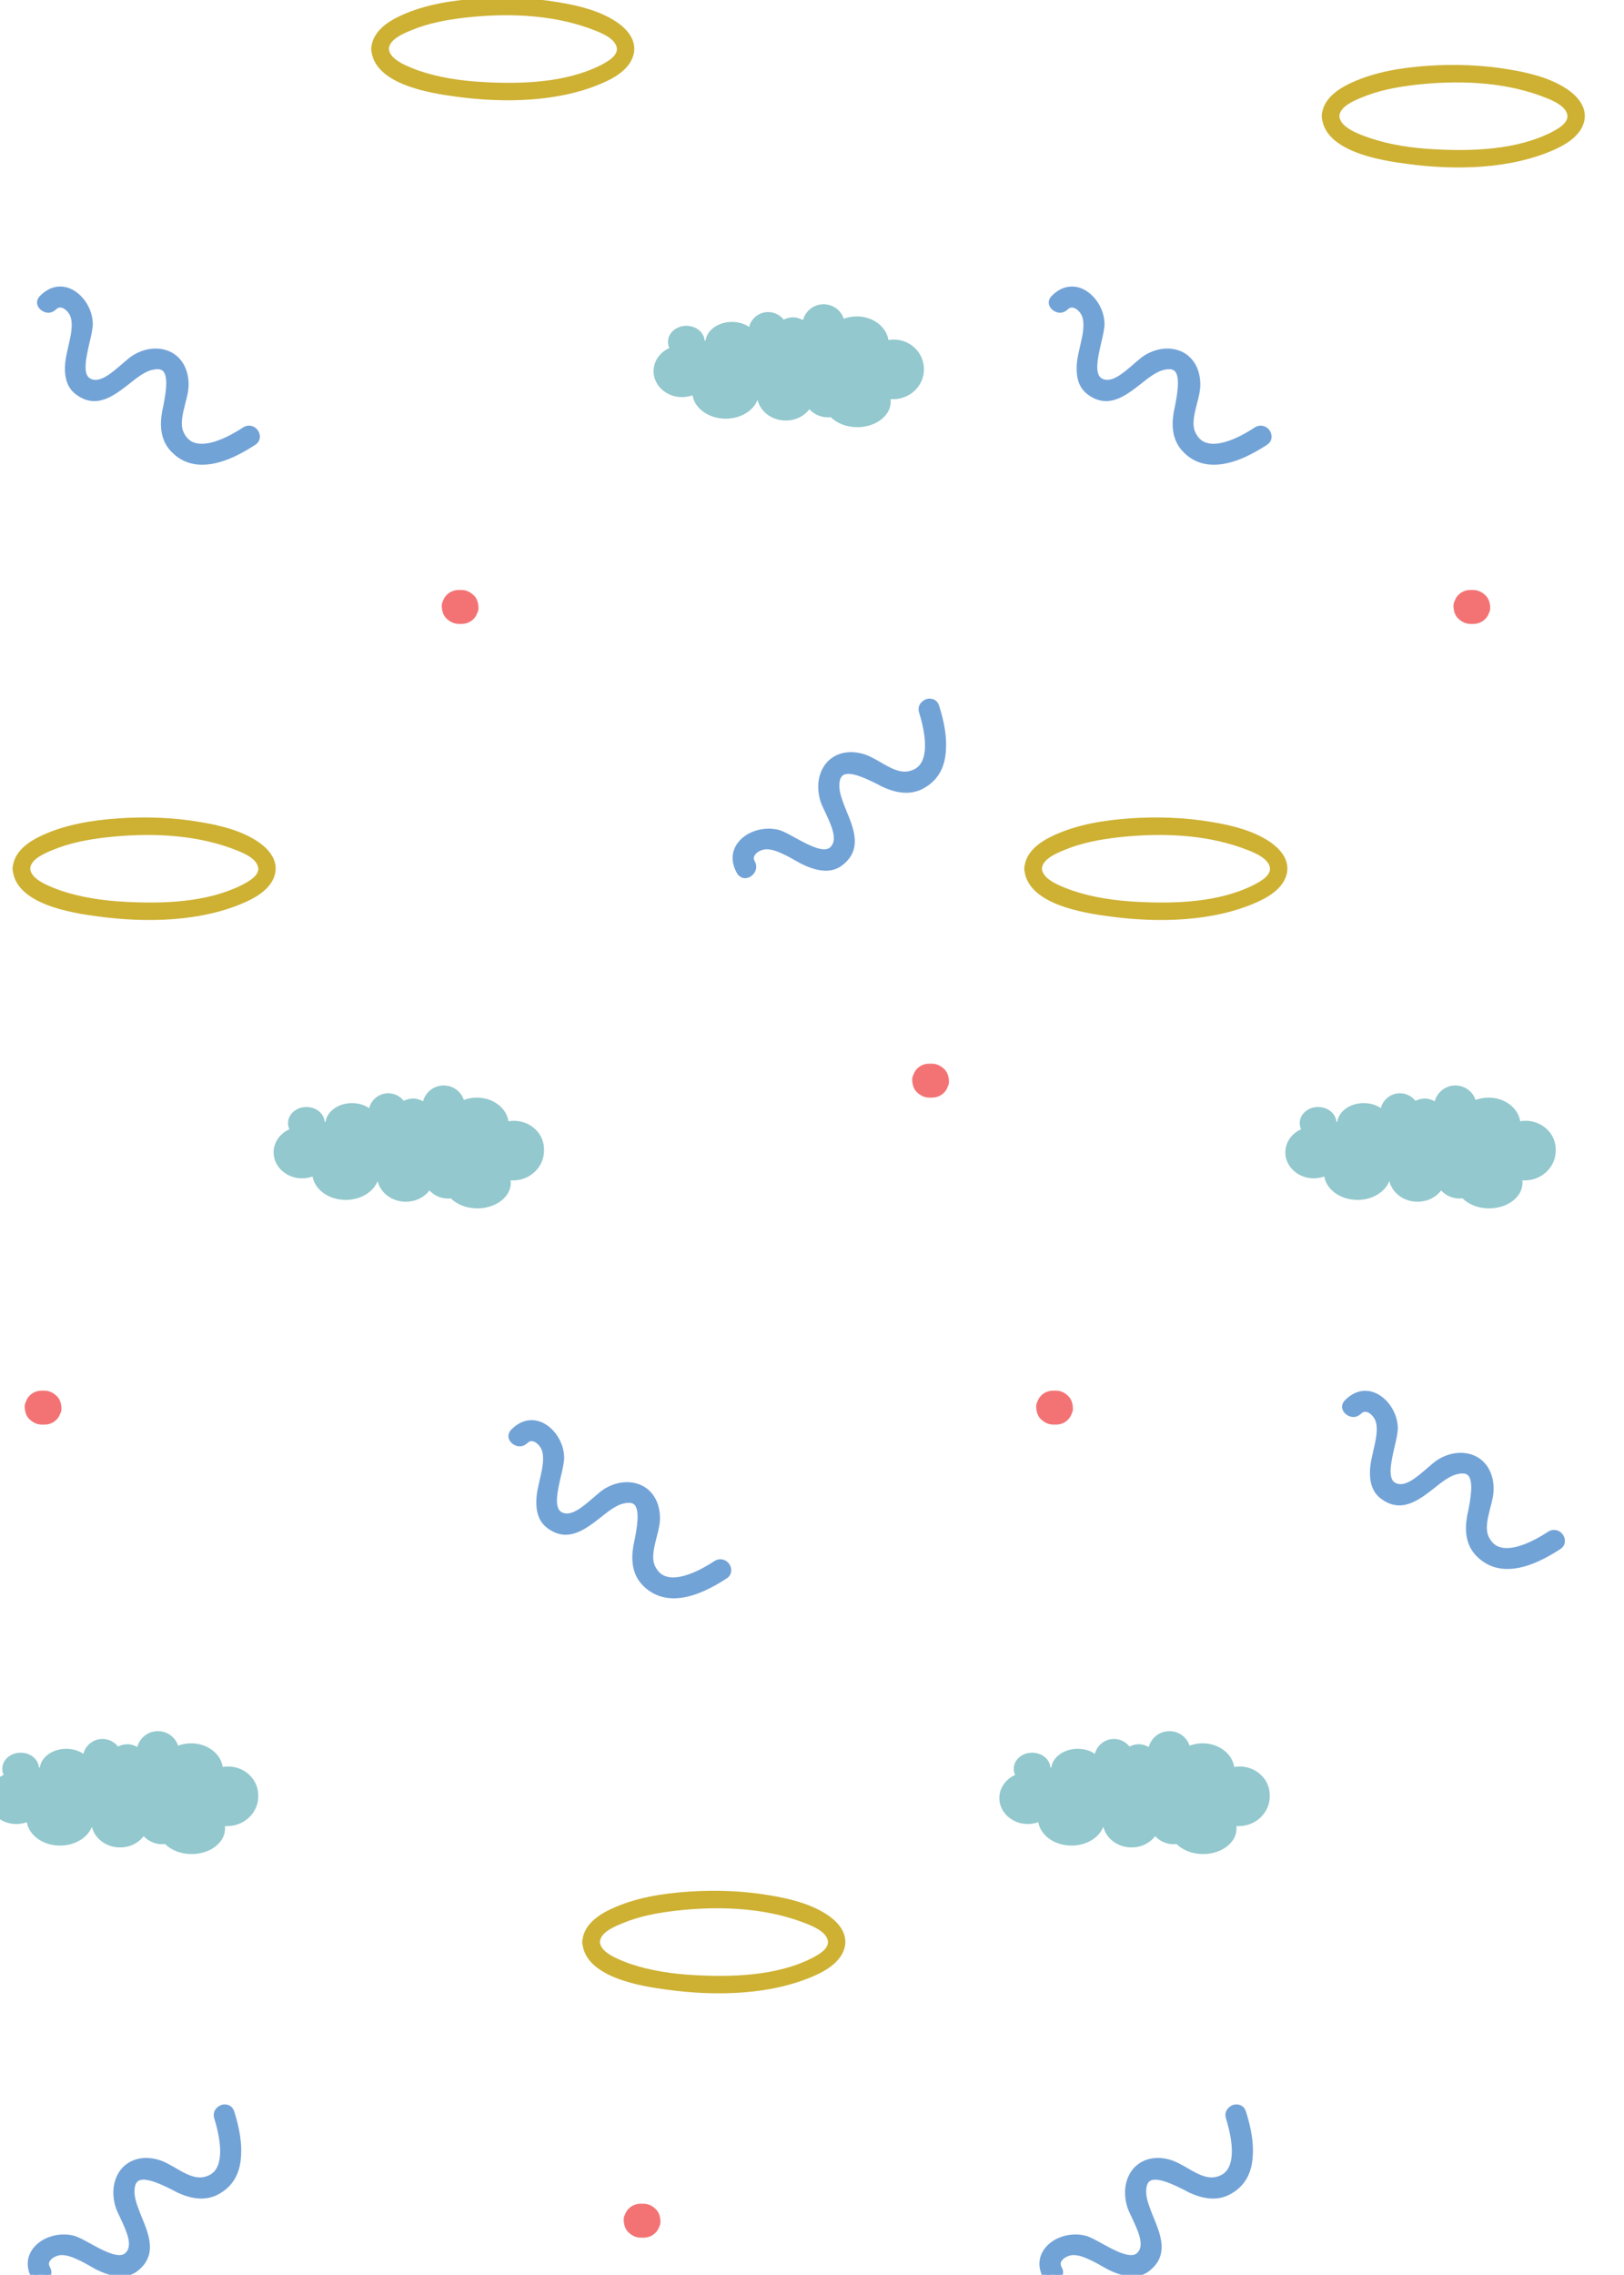 <svg xmlns="http://www.w3.org/2000/svg" viewBox="0 0 708.7 992.1"><path fill="#CEB133" d="M169.7 21.3c.2-4.2 6.6-6.8 9.8-8.1 7.4-3.1 15.5-4.6 23.4-5.5 17.7-2 37.1-1.5 54.1 4.6 3.5 1.3 11 3.8 12.1 8.2 1 3.9-4.6 6.7-7.3 8.1-15.1 7.5-34.3 8.1-50.7 7.2-9.6-.5-19.3-1.9-28.4-5-3.9-1.5-12.7-4.5-13-9.5-.3-4.9-7.9-4.9-7.7 0 .8 15.6 26 19.4 37.4 20.9 20.8 2.8 45.1 2.4 64.5-6.4 5.3-2.4 11.4-6.3 12.7-12.5 1.2-6-3.1-10.8-7.8-13.9-7.3-4.8-16.5-7-25-8.4C232-1 220-1.5 208.2-.6c-11.3.8-22.9 2.6-33.3 7.4-6.1 2.8-12.5 7.2-12.9 14.5-.2 4.9 7.4 4.9 7.7 0zM261.8 846.9c.2-4.2 6.6-6.8 9.8-8.1 7.4-3.1 15.5-4.6 23.4-5.5 17.7-2 37.1-1.5 54.1 4.6 3.5 1.3 11 3.8 12.1 8.2 1 3.9-4.6 6.7-7.3 8.1-15.1 7.5-34.3 8.1-50.7 7.2-9.6-.5-19.3-1.9-28.4-5-3.9-1.5-12.8-4.5-13-9.5-.3-4.9-7.9-4.9-7.7 0 .8 15.6 26 19.4 37.4 20.9 20.8 2.8 45.1 2.4 64.5-6.4 5.3-2.4 11.4-6.3 12.7-12.5 1.2-6-3.1-10.8-7.8-13.9-7.3-4.8-16.5-7-25-8.4-11.7-2-23.7-2.4-35.6-1.6-11.3.8-22.9 2.6-33.3 7.4-6.1 2.8-12.5 7.2-12.9 14.5-.3 4.9 7.4 4.9 7.7 0zM13.2 378.8c.2-4.2 6.6-6.8 9.8-8.1 7.4-3.1 15.5-4.6 23.4-5.5 17.7-2 37.1-1.5 54.1 4.6 3.5 1.3 11 3.8 12.1 8.2 1 3.9-4.6 6.7-7.3 8.1-15.1 7.5-34.3 8.1-50.7 7.2-9.6-.5-19.3-1.9-28.4-5-3.9-1.5-12.8-4.5-13-9.5-.3-4.9-7.9-4.9-7.7 0 .8 15.6 26 19.4 37.4 20.9 20.8 2.8 45.1 2.4 64.5-6.4 5.3-2.4 11.4-6.3 12.7-12.5 1.2-6-3.1-10.8-7.8-13.9-7.3-4.8-16.5-7-25-8.4-11.7-2-23.7-2.4-35.6-1.6-11.3.8-22.9 2.6-33.3 7.4-6.1 2.8-12.5 7.2-12.9 14.5-.2 4.9 7.4 4.9 7.7 0z"/><g fill="#72A3D7"><path d="M110.5 192.7c-9.9 6.5-24.8 13.7-34.8 3.1-3.9-4.1-4.4-9.6-3.6-15 1-6.4 6.4-25.2-7.3-20.5-9.7 3.3-19.2 19.6-31.1 10.5-4.2-3.2-4.5-8.7-3.8-13.5.5-3.7 1.8-7.3 2.3-11 .4-2.7.8-5.9-.1-8.6-1.1-3.2-5.4-7.2-8.9-3.8-2.8 2.8-7.7-1.1-4.8-3.9 9-9 20.2.7 20.5 11.2.1 5.8-6.6 21-.7 25 6.8 4.5 15.6-6.9 20.6-9.9 10.2-6.2 21.6-1.4 21.9 11.1.2 6.8-5 15.5-1.9 22 5.5 11.5 21.2 2.8 28.1-1.7 3.3-2.2 7 2.8 3.6 5z"/><path d="M74.6 196.8c-3.7-3.9-5.1-9.4-4-16.3.1-.8.3-1.9.6-3.1.9-4.7 2.6-13.3-.2-15.7-1.1-.9-2.9-.9-5.6-.1-2.9 1-5.9 3.3-9 5.8-6.8 5.3-14.5 11.3-23.4 4.5-3.9-3-5.3-7.9-4.4-14.9.3-2 .8-4 1.2-5.9.4-1.7.8-3.4 1.1-5.1.4-2.5.7-5.4-.1-7.8-.5-1.6-2.2-3.6-3.9-4-.9-.2-1.7 0-2.5.8-1.3 1.2-2.9 1.7-4.6 1.2-1.7-.5-3.1-1.8-3.5-3.3-.4-1.4.1-2.8 1.2-3.9 3.9-3.9 8.5-5 13-3.2 5.6 2.3 9.9 8.8 10 15.4 0 2-.6 4.8-1.4 8.1-1.3 5.7-3.2 13.5 0 15.6 4 2.7 9.6-2.2 14.1-6.1 1.8-1.5 3.4-3 4.9-3.9 5.6-3.4 11.9-3.8 16.8-1.2 4.6 2.5 7.3 7.5 7.4 13.6.1 2.8-.7 5.9-1.5 8.9-1.1 4.4-2.3 9-.6 12.5 1.2 2.4 2.8 3.9 5.1 4.5 4.7 1.3 12.1-1.1 20.8-6.8 1.4-.9 3.1-1 4.6-.3 1.6.8 2.6 2.4 2.7 4.1.1 1.5-.6 2.9-2 3.8-6.6 4.3-12.5 7-17.8 8.1-7.8 1.6-14.1-.1-19-5.3zm33.1-7.8c-6.7 4.4-16.2 9.2-23.3 7.2-3.1-.9-5.5-2.9-7-6.1-2.2-4.5-.9-9.6.4-14.6.7-2.9 1.4-5.6 1.4-8-.1-5.1-2.2-9-5.8-11-3.9-2.1-9-1.7-13.7 1.1-1.2.7-2.8 2.1-4.5 3.6-5 4.3-11.8 10.3-17.7 6.3-4.9-3.3-3-11.6-1.3-18.9.7-2.9 1.3-5.7 1.3-7.3-.1-5.4-3.6-10.9-8.1-12.7-2.4-.9-6-1.3-9.7 2.5-.5.5-.4.8-.4 1 .1.5.7 1 1.4 1.2.5.1 1.1.1 1.7-.5 1.5-1.5 3.4-2.1 5.3-1.6 2.9.7 5.3 3.5 6.1 6 1 2.9.7 6.2.2 9.3-.3 1.8-.7 3.6-1.2 5.4-.5 1.9-.9 3.7-1.2 5.6-.8 5.9.3 9.8 3.3 12.1 7.1 5.4 13.2.6 19.7-4.5 3.2-2.5 6.5-5.1 9.9-6.3 3.7-1.3 6.6-1.1 8.5.6 4.1 3.6 2.4 12.3 1.2 18.6-.2 1.1-.4 2.1-.5 2.9-.9 6 .2 10.5 3.2 13.7 7.1 7.6 17.9 6.5 32.9-3.3.6-.4.6-.8.6-1.1 0-.6-.5-1.2-1.1-1.5-.3-.2-.6-.2-1-.1-.2.2-.4.3-.6.4z"/></g><g fill="#72A3D7"><path d="M316.2 687.1c-9.9 6.5-24.8 13.7-34.8 3.1-3.9-4.1-4.4-9.6-3.6-15 1-6.4 6.4-25.2-7.3-20.5-9.7 3.3-19.2 19.6-31.1 10.5-4.2-3.2-4.5-8.7-3.8-13.5.5-3.7 1.8-7.3 2.3-11 .4-2.7.8-5.9-.1-8.6-1.1-3.2-5.4-7.2-8.9-3.8-2.8 2.8-7.7-1.1-4.8-3.9 9-9 20.2.7 20.5 11.2.1 5.8-6.6 21-.7 25 6.8 4.5 15.6-6.9 20.6-9.9 10.2-6.2 21.6-1.4 21.9 11.1.2 6.8-5 15.5-1.9 22 5.5 11.5 21.2 2.8 28.1-1.7 3.3-2.2 7 2.8 3.6 5z"/><path d="M280.3 691.2c-3.7-3.9-5.1-9.4-4-16.3.1-.8.3-1.9.6-3.1.9-4.7 2.6-13.3-.2-15.7-1.1-.9-2.9-.9-5.6-.1-2.9 1-5.9 3.3-9 5.8-6.8 5.3-14.5 11.3-23.4 4.5-3.9-3-5.3-7.9-4.4-14.9.3-2 .8-4 1.2-5.9.4-1.7.8-3.4 1.1-5.1.4-2.5.7-5.4-.1-7.8-.5-1.6-2.2-3.6-3.9-4-.9-.2-1.7 0-2.5.8-1.3 1.2-2.9 1.7-4.6 1.2-1.7-.5-3.1-1.8-3.5-3.3-.4-1.4.1-2.8 1.2-3.9 3.9-3.9 8.5-5 13-3.2 5.6 2.3 9.9 8.8 10 15.4 0 2-.6 4.8-1.4 8.1-1.3 5.7-3.2 13.5 0 15.6 4 2.7 9.6-2.2 14.1-6.1 1.8-1.5 3.4-3 4.9-3.9 5.6-3.4 11.9-3.8 16.8-1.2 4.6 2.5 7.3 7.5 7.4 13.6.1 2.8-.7 5.9-1.5 8.9-1.1 4.4-2.3 9-.6 12.5 1.2 2.4 2.8 3.9 5.1 4.5 4.7 1.3 12.1-1.1 20.8-6.8 1.4-.9 3.1-1 4.6-.3 1.6.8 2.6 2.4 2.7 4.1.1 1.5-.6 2.9-2 3.8-6.6 4.3-12.5 7-17.8 8.1-7.8 1.6-14.1-.2-19-5.3zm33.1-7.9c-6.7 4.4-16.2 9.2-23.3 7.2-3.1-.9-5.5-2.9-7-6.1-2.2-4.5-.9-9.6.4-14.6.7-2.9 1.4-5.6 1.4-8-.1-5.1-2.2-9-5.8-11-3.9-2.1-9-1.7-13.7 1.1-1.2.7-2.8 2.1-4.5 3.6-5 4.3-11.8 10.3-17.7 6.3-4.9-3.3-3-11.6-1.3-18.9.7-2.9 1.3-5.7 1.3-7.3-.1-5.4-3.6-10.9-8.1-12.7-2.4-.9-6-1.3-9.7 2.5-.5.5-.4.8-.4 1 .1.5.7 1 1.4 1.2.5.1 1.1.1 1.7-.5 1.5-1.5 3.4-2.1 5.3-1.6 2.9.7 5.3 3.5 6.1 6 1 2.9.7 6.2.2 9.3-.3 1.8-.7 3.6-1.2 5.4-.5 1.9-.9 3.7-1.2 5.6-.8 5.9.3 9.8 3.3 12.1 7.1 5.4 13.2.6 19.7-4.5 3.2-2.5 6.5-5.1 9.9-6.3 3.7-1.3 6.6-1.1 8.5.6 4.1 3.6 2.4 12.3 1.2 18.6-.2 1.1-.4 2.1-.5 2.9-.9 6 .2 10.5 3.2 13.7 7.1 7.6 17.9 6.5 32.9-3.3.6-.4.6-.8.6-1.1 0-.6-.5-1.2-1.1-1.5-.3-.2-.6-.2-1-.1-.2.2-.4.3-.6.4z"/></g><g fill="#72A3D7"><path d="M408.5 308.3c3.6 11.3 6.4 27.6-6.5 34.3-5 2.6-10.5 1.7-15.4-.6-5.9-2.7-22.5-13-21.7 1.4.6 10.2 13.6 23.8 1.7 32.7-4.2 3.2-9.6 2-14.1 0-3.5-1.5-6.5-3.7-10-5.2-2.5-1.1-5.4-2.3-8.3-2.2-3.4.2-8.4 3.2-6 7.5 1.9 3.5-3.1 7.1-5 3.6-6.2-11.1 6.2-19.2 16.4-16.6 5.6 1.4 18.4 12.1 23.8 7.4 6.2-5.3-2.4-16.8-4-22.5-3.2-11.5 4.6-21.1 16.7-18 6.6 1.7 13.5 9 20.7 7.8 12.6-2.2 8.5-19.6 6-27.5-1.3-3.7 4.5-5.9 5.7-2.1z"/><path d="M402.7 344c-4.8 2.5-10.4 2.3-16.8-.5-.8-.3-1.7-.8-2.8-1.4-4.2-2.1-12.1-6.1-15.2-4-1.2.8-1.7 2.6-1.6 5.3.2 3.1 1.6 6.6 3.1 10.3 3.3 8 7 17-2 23.8-3.9 2.9-9 3-15.6.2-1.9-.8-3.7-1.8-5.4-2.8-1.6-.9-3-1.7-4.6-2.4-2.3-1.1-5-2.2-7.6-2.1-1.7.1-4 1.1-4.9 2.7-.5.8-.4 1.6.1 2.6.9 1.5.8 3.3-.1 4.8s-2.5 2.5-4.2 2.5c-1.4 0-2.7-.8-3.5-2.2-2.7-4.8-2.5-9.5.5-13.4 3.7-4.8 11.1-7.1 17.6-5.5 2 .5 4.5 1.9 7.4 3.5 5.1 2.8 12.2 6.7 15.1 4.2 3.7-3.2.5-9.8-2-15.2-1-2.1-2-4.1-2.4-5.8-1.7-6.4-.4-12.5 3.4-16.5 3.7-3.7 9.1-5 15.1-3.4 2.7.7 5.5 2.3 8.1 3.8 3.9 2.3 8 4.6 11.9 3.9 2.6-.5 4.5-1.7 5.7-3.7 2.5-4.2 2.2-11.9-.9-21.9-.5-1.6-.2-3.3 1-4.5 1.2-1.3 3-1.9 4.6-1.5 1.5.3 2.6 1.4 3.1 2.9 2.4 7.5 3.4 14 3 19.4-.4 8-3.8 13.6-10.1 16.9zm1.5-34c2.4 7.6 4.4 18 .6 24.3-1.7 2.8-4.3 4.5-7.8 5.1-4.9.9-9.5-1.8-13.9-4.3-2.6-1.5-5-2.9-7.4-3.5-4.9-1.3-9.2-.3-12.1 2.6-3.1 3.2-4.1 8.2-2.7 13.5.4 1.4 1.3 3.3 2.2 5.3 2.8 6 6.7 14.1 1.3 18.8-4.5 3.9-11.9-.3-18.5-3.9-2.6-1.4-5.1-2.8-6.7-3.2-5.3-1.4-11.5.5-14.4 4.4-1.6 2-2.9 5.4-.3 10 .3.6.6.6.9.6.5 0 1.2-.4 1.5-1 .2-.4.4-1 0-1.8-1-1.9-1.1-3.8-.1-5.5 1.5-2.6 4.8-4.1 7.4-4.2 3.1-.1 6.1 1 9 2.3 1.7.8 3.3 1.7 4.8 2.6 1.7 1 3.3 1.9 5.1 2.7 5.4 2.3 9.5 2.4 12.5.2 7.1-5.3 4.2-12.5 1.1-20.2-1.5-3.8-3.1-7.7-3.3-11.3-.2-3.9.8-6.6 2.9-8.1 4.6-3 12.5 1 18.2 3.9 1 .5 1.9 1 2.7 1.3 5.5 2.5 10.1 2.7 14.1.6 9.2-4.8 11.1-15.4 5.8-32.5-.2-.7-.6-.8-.8-.9-.6-.1-1.3.1-1.7.6-.2.3-.4.6-.4.9-.1.3-.1.5 0 .7z"/></g><g fill="#72A3D7"><path d="M100.9 921.4c3.6 11.3 6.4 27.6-6.5 34.3-5 2.6-10.5 1.7-15.4-.6-5.9-2.7-22.5-13-21.7 1.4.6 10.2 13.6 23.8 1.7 32.7-4.2 3.2-9.6 2-14.1 0-3.5-1.5-6.5-3.7-10-5.2-2.5-1.1-5.4-2.3-8.3-2.2-3.4.2-8.4 3.2-6 7.5 1.9 3.5-3.1 7.1-5 3.6-6.2-11.1 6.2-19.2 16.4-16.6 5.6 1.4 18.4 12.1 23.8 7.4 6.2-5.3-2.4-16.8-4-22.5-3.2-11.5 4.6-21.1 16.7-18 6.6 1.7 13.5 9 20.7 7.8 12.6-2.2 8.5-19.6 6-27.5-1.3-3.7 4.5-5.9 5.7-2.1z"/><path d="M95.1 957.1c-4.8 2.5-10.4 2.3-16.8-.5-.8-.3-1.7-.8-2.8-1.4-4.2-2.1-12.1-6.1-15.2-4-1.2.8-1.7 2.6-1.6 5.3.2 3.1 1.6 6.6 3.1 10.3 3.3 8 7 17-2 23.8-3.9 2.9-9 3-15.6.2-1.9-.8-3.7-1.8-5.4-2.8-1.6-.9-3-1.7-4.6-2.4-2.3-1.1-5-2.2-7.6-2.1-1.7.1-4 1.1-4.9 2.7-.5.8-.4 1.6.1 2.6.9 1.5.8 3.3-.1 4.8s-2.5 2.5-4.2 2.5c-1.4 0-2.7-.8-3.5-2.2-2.7-4.8-2.5-9.5.5-13.4 3.7-4.8 11.1-7.1 17.6-5.5 2 .5 4.5 1.9 7.4 3.5 5.1 2.8 12.2 6.7 15.1 4.2 3.7-3.2.5-9.8-2-15.2-1-2.1-2-4.1-2.4-5.8-1.7-6.4-.4-12.5 3.4-16.5 3.7-3.7 9.1-5 15.1-3.4 2.7.7 5.5 2.3 8.1 3.8 3.9 2.3 8 4.6 11.9 3.9 2.6-.5 4.5-1.7 5.7-3.7 2.5-4.2 2.2-11.9-.9-21.9-.5-1.6-.2-3.3 1-4.5 1.2-1.3 3-1.9 4.6-1.5 1.5.3 2.6 1.4 3.1 2.9 2.4 7.5 3.4 14 3 19.4-.4 8-3.8 13.6-10.1 16.9zm1.5-34c2.4 7.6 4.4 18 .6 24.3-1.7 2.8-4.3 4.5-7.8 5.1-4.9.9-9.5-1.8-13.9-4.3-2.6-1.5-5-2.9-7.4-3.5-4.9-1.3-9.2-.3-12.1 2.6-3.1 3.2-4.1 8.2-2.7 13.5.4 1.4 1.3 3.3 2.2 5.3 2.8 6 6.7 14.1 1.3 18.8-4.5 3.9-11.9-.3-18.5-3.9-2.6-1.4-5.1-2.8-6.7-3.2-5.3-1.4-11.5.5-14.4 4.4-1.6 2-2.9 5.4-.3 10 .3.6.6.6.9.6.5 0 1.2-.4 1.5-1 .2-.4.4-1 0-1.8-1-1.9-1.1-3.8-.1-5.5 1.5-2.6 4.8-4.1 7.4-4.2 3.1-.1 6.1 1 9 2.3 1.7.8 3.3 1.7 4.8 2.6 1.7 1 3.3 1.9 5.1 2.7 5.4 2.3 9.5 2.4 12.5.2 7.1-5.3 4.2-12.5 1.1-20.2-1.5-3.8-3.1-7.7-3.3-11.3-.2-3.9.8-6.6 2.9-8.1 4.6-3 12.5 1 18.2 3.9 1 .5 1.9 1 2.7 1.3 5.5 2.5 10.1 2.7 14.1.6 9.2-4.8 11.1-15.4 5.8-32.5-.2-.7-.6-.8-.8-.9-.6-.1-1.3.1-1.7.6-.2.3-.4.6-.4.9-.1.3-.1.5 0 .7z"/></g><path fill="#F37374" d="M406.7 463.9h-1.3c-1.9 0-3.9.8-5.2 2.2-.7.7-1.2 1.5-1.5 2.4-.5.9-.7 1.8-.6 2.8.1 1.9.7 3.9 2.2 5.2 1.4 1.3 3.2 2.2 5.2 2.2h1.3c1.9 0 3.9-.8 5.2-2.2.7-.7 1.2-1.5 1.5-2.4.5-.9.7-1.8.6-2.8-.1-1.9-.7-3.9-2.2-5.2-1.5-1.4-3.3-2.2-5.2-2.2zM201.4 257.3h-1.3c-1.9 0-3.9.8-5.2 2.2-.7.7-1.2 1.5-1.5 2.4-.5.9-.7 1.8-.6 2.8.1 1.9.7 3.9 2.2 5.2 1.4 1.3 3.2 2.2 5.2 2.2h1.3c1.9 0 3.9-.8 5.2-2.2.7-.7 1.2-1.5 1.5-2.4.5-.9.7-1.8.6-2.8-.1-1.9-.7-3.9-2.2-5.2-1.5-1.4-3.2-2.2-5.2-2.2zM19.4 606.5h-1.3c-1.9 0-3.9.8-5.2 2.2-.7.7-1.2 1.5-1.5 2.4-.5.9-.7 1.8-.6 2.8.1 1.9.7 3.9 2.2 5.2 1.4 1.3 3.2 2.2 5.2 2.2h1.3c1.9 0 3.9-.8 5.2-2.2.7-.7 1.2-1.5 1.5-2.4.5-.9.7-1.8.6-2.8-.1-1.9-.7-3.9-2.2-5.2-1.5-1.4-3.3-2.2-5.2-2.2zM280.8 961.1h-1.3c-1.9 0-3.9.8-5.2 2.2-.7.7-1.2 1.5-1.5 2.4-.5.9-.7 1.8-.6 2.8.1 1.9.7 3.9 2.2 5.2 1.4 1.3 3.2 2.2 5.2 2.2h1.3c1.9 0 3.9-.8 5.2-2.2.7-.7 1.2-1.5 1.5-2.4.5-.9.7-1.8.6-2.8-.1-1.9-.7-3.9-2.2-5.2-1.4-1.4-3.2-2.2-5.2-2.2z"/><path fill="#92C8CE" d="M390 148.1c-.8 0-1.5.1-2.3.2-.9-5.8-6.7-10.3-13.8-10.3-2 0-4 .4-5.7 1-1.2-3.7-4.7-6.3-8.8-6.3-4.3 0-7.9 2.9-9 6.9-1.3-.7-2.7-1.2-4.3-1.2-1.5 0-2.9.4-4.1 1-1.6-2-4-3.3-6.8-3.3-4 0-7.4 2.8-8.3 6.5-2-1.4-4.6-2.2-7.5-2.2-6 0-10.9 3.6-11.5 8.1-.1 0-.2.1-.4.1-.3-3.7-3.7-6.5-8-6.5-4.4 0-8 3.1-8 7 0 1 .2 1.9.6 2.7-4.1 1.8-6.9 5.7-6.9 10.1 0 6.2 5.6 11.3 12.4 11.3 1.6 0 3.2-.3 4.6-.8 1 5.8 7.1 10.2 14.5 10.2 6.5 0 12-3.4 13.9-8.2 1.2 5.1 6.2 9 12.3 9 4.3 0 8-1.9 10.3-4.9 2 2.1 4.8 3.5 8 3.5.4 0 .9 0 1.3-.1 2.7 2.7 6.9 4.4 11.6 4.4 8.1 0 14.6-5 14.6-11.1 0-.4 0-.7-.1-1.1h1.1c7.4 0 13.5-5.8 13.5-13s-5.8-13-13.2-13zM99.5 770.4c-.8 0-1.5.1-2.3.2-.9-5.8-6.7-10.3-13.8-10.3-2 0-4 .4-5.7 1-1.2-3.7-4.7-6.3-8.8-6.3-4.3 0-7.9 2.9-9 6.9-1.3-.7-2.7-1.2-4.3-1.2-1.5 0-2.9.4-4.1 1-1.6-2-4-3.3-6.8-3.3-4 0-7.4 2.8-8.3 6.5-2-1.4-4.6-2.2-7.5-2.2-6 0-10.9 3.6-11.5 8.1-.1 0-.2.1-.4.1-.3-3.7-3.7-6.5-8-6.5-4.4 0-8 3.1-8 7 0 1 .2 1.9.6 2.7-4.1 1.8-6.9 5.7-6.9 10.1 0 6.2 5.6 11.3 12.4 11.3 1.6 0 3.2-.3 4.6-.8 1 5.8 7.1 10.2 14.5 10.2 6.5 0 12-3.4 13.9-8.2 1.2 5.1 6.2 9 12.3 9 4.3 0 8-1.9 10.3-4.9 2 2.1 4.8 3.5 8 3.5.4 0 .9 0 1.3-.1 2.7 2.7 6.9 4.4 11.6 4.4 8.1 0 14.6-5 14.6-11.1 0-.4 0-.7-.1-1.1h1.1c7.4 0 13.5-5.8 13.5-13 .2-7.2-5.8-13-13.2-13zM224.2 488.8c-.8 0-1.5.1-2.3.2-.9-5.8-6.7-10.3-13.8-10.3-2 0-4 .4-5.7 1-1.2-3.7-4.7-6.3-8.8-6.3-4.3 0-7.9 2.9-9 6.9-1.3-.7-2.7-1.2-4.3-1.2-1.5 0-2.9.4-4.1 1-1.6-2-4-3.3-6.8-3.3-4 0-7.4 2.8-8.3 6.5-2-1.4-4.6-2.2-7.5-2.2-6 0-10.9 3.6-11.5 8.1-.1 0-.2.1-.4.1-.3-3.7-3.7-6.5-8-6.5-4.4 0-8 3.1-8 7 0 1 .2 1.9.6 2.7-4.1 1.8-6.9 5.7-6.9 10.1 0 6.2 5.6 11.3 12.4 11.3 1.6 0 3.2-.3 4.6-.8 1 5.8 7.1 10.2 14.5 10.2 6.5 0 12-3.4 13.9-8.2 1.2 5.1 6.2 9 12.3 9 4.3 0 8-1.9 10.3-4.9 2 2.1 4.8 3.5 8 3.5.4 0 .9 0 1.3-.1 2.7 2.7 6.9 4.4 11.6 4.4 8.1 0 14.6-5 14.6-11.1 0-.4 0-.7-.1-1.1h1.1c7.4 0 13.5-5.8 13.5-13 .3-7.2-5.7-13-13.2-13z"/><g><path fill="#CEB133" d="M584.5 50.6c.2-4.2 6.6-6.8 9.8-8.1 7.4-3.1 15.5-4.6 23.4-5.5 17.7-2 37.1-1.5 54.1 4.6 3.5 1.3 11 3.8 12.1 8.2 1 3.9-4.6 6.7-7.3 8.1-15.1 7.5-34.3 8.1-50.7 7.2-9.6-.5-19.3-1.9-28.4-5-4-1.4-12.8-4.4-13-9.5-.3-4.9-7.9-4.9-7.7 0 .8 15.6 26 19.4 37.4 20.9 20.8 2.8 45.1 2.4 64.5-6.4 5.3-2.4 11.4-6.3 12.7-12.5 1.2-6-3.1-10.8-7.8-13.9-7.3-4.8-16.5-7-25-8.4-11.7-2-23.7-2.4-35.6-1.6-11.3.8-22.9 2.6-33.3 7.4-6.1 2.8-12.5 7.2-12.9 14.5-.3 5 7.4 5 7.7 0z"/></g><g><path fill="#CEB133" d="M454.7 378.8c.2-4.2 6.6-6.8 9.8-8.1 7.4-3.1 15.5-4.6 23.4-5.5 17.7-2 37.1-1.5 54.1 4.6 3.5 1.3 11 3.8 12.1 8.2 1 3.9-4.6 6.7-7.3 8.1-15.1 7.5-34.3 8.1-50.7 7.2-9.6-.5-19.3-1.9-28.4-5-4-1.5-12.8-4.5-13-9.5-.3-4.9-7.9-4.9-7.7 0 .8 15.6 26 19.4 37.4 20.9 20.8 2.8 45.1 2.4 64.5-6.4 5.3-2.4 11.4-6.3 12.7-12.5 1.2-6-3.1-10.8-7.8-13.9-7.3-4.8-16.5-7-25-8.4-11.7-2-23.7-2.4-35.6-1.6-11.3.8-22.9 2.6-33.3 7.4-6.1 2.8-12.5 7.2-12.9 14.5-.3 4.9 7.4 4.9 7.7 0z"/></g><g><g fill="#72A3D7"><path d="M552 192.7c-9.9 6.5-24.8 13.7-34.8 3.1-3.9-4.1-4.4-9.6-3.6-15 1-6.4 6.4-25.2-7.3-20.5-9.7 3.3-19.2 19.6-31.1 10.5-4.2-3.2-4.5-8.7-3.8-13.5.5-3.7 1.8-7.3 2.3-11 .4-2.7.8-5.9-.1-8.6-1.1-3.2-5.4-7.2-8.9-3.8-2.8 2.8-7.7-1.1-4.8-3.9 9-9 20.2.7 20.5 11.2.1 5.8-6.6 21-.7 25 6.8 4.5 15.6-6.9 20.6-9.9 10.2-6.2 21.6-1.4 21.9 11.1.2 6.8-5 15.5-1.9 22 5.5 11.5 21.2 2.8 28.1-1.7 3.2-2.2 6.9 2.8 3.6 5z"/><path d="M516.1 196.8c-3.7-3.9-5.1-9.4-4-16.3.1-.8.3-1.9.6-3.1.9-4.7 2.6-13.3-.2-15.7-1.1-.9-2.9-.9-5.6-.1-2.9 1-5.9 3.3-9 5.8-6.8 5.3-14.5 11.3-23.4 4.5-3.9-3-5.3-7.9-4.4-14.9.3-2 .8-4 1.2-5.9.4-1.7.8-3.4 1.1-5.1.4-2.5.7-5.4-.1-7.8-.5-1.6-2.2-3.6-3.9-4-.9-.2-1.7 0-2.5.8-1.3 1.2-2.9 1.7-4.6 1.2-1.7-.5-3.1-1.8-3.5-3.3-.4-1.4.1-2.8 1.2-3.9 3.9-3.9 8.5-5 13-3.2 5.6 2.3 9.9 8.8 10 15.4 0 2-.6 4.8-1.4 8.1-1.3 5.7-3.2 13.5 0 15.6 4 2.7 9.6-2.2 14.1-6.1 1.8-1.5 3.4-3 4.9-3.9 5.6-3.4 11.9-3.8 16.8-1.2 4.6 2.5 7.3 7.5 7.4 13.6.1 2.8-.7 5.9-1.5 8.9-1.1 4.4-2.3 9-.6 12.5 1.2 2.4 2.8 3.9 5.1 4.5 4.7 1.3 12.1-1.1 20.8-6.8 1.4-.9 3.1-1 4.6-.3 1.6.8 2.6 2.4 2.7 4.1.1 1.5-.6 2.9-2 3.8-6.6 4.3-12.5 7-17.8 8.1-7.8 1.6-14.2-.1-19-5.3zm33-7.8c-6.7 4.4-16.2 9.2-23.3 7.2-3.1-.9-5.5-2.9-7-6.1-2.2-4.5-.9-9.6.4-14.6.7-2.9 1.4-5.6 1.4-8-.1-5.1-2.2-9-5.8-11-3.9-2.1-9-1.7-13.7 1.1-1.2.7-2.8 2.1-4.5 3.6-5 4.3-11.8 10.3-17.7 6.3-4.9-3.3-3-11.6-1.3-18.9.7-2.9 1.3-5.7 1.3-7.3-.1-5.4-3.6-10.9-8.1-12.7-2.4-.9-6-1.3-9.7 2.5-.5.5-.4.8-.4 1 .1.5.7 1 1.4 1.2.5.1 1.1.1 1.7-.5 1.5-1.5 3.4-2.1 5.3-1.6 2.9.7 5.3 3.5 6.1 6 1 2.9.7 6.2.2 9.3-.3 1.8-.7 3.6-1.2 5.4-.5 1.9-.9 3.7-1.2 5.6-.8 5.9.3 9.8 3.3 12.1 7.1 5.4 13.2.6 19.7-4.5 3.2-2.5 6.5-5.1 9.9-6.3 3.7-1.3 6.6-1.1 8.5.6 4.1 3.6 2.4 12.3 1.2 18.6-.2 1.1-.4 2.1-.5 2.9-.9 6 .2 10.5 3.2 13.7 7.1 7.6 17.9 6.5 32.9-3.3.6-.4.6-.8.6-1.1 0-.6-.5-1.2-1.1-1.5-.3-.2-.6-.2-1-.1-.2.2-.4.3-.6.4z"/></g></g><g><g fill="#72A3D7"><path d="M680 674.3c-9.9 6.5-24.8 13.7-34.8 3.1-3.9-4.1-4.4-9.6-3.6-15 1-6.4 6.4-25.2-7.3-20.5-9.7 3.3-19.2 19.6-31.1 10.5-4.2-3.2-4.5-8.7-3.8-13.5.5-3.7 1.8-7.3 2.3-11 .4-2.7.8-5.9-.1-8.6-1.1-3.2-5.4-7.2-8.9-3.8-2.8 2.8-7.7-1.1-4.8-3.9 9-9 20.2.7 20.5 11.2.1 5.8-6.6 21-.7 25 6.8 4.5 15.6-6.9 20.6-9.9 10.2-6.2 21.6-1.4 21.9 11.1.2 6.8-5 15.5-1.9 22 5.5 11.5 21.2 2.8 28.1-1.7 3.3-2.2 7 2.8 3.6 5z"/><path d="M644.1 678.4c-3.7-3.9-5.1-9.4-4-16.3.1-.8.3-1.9.6-3.1.9-4.7 2.6-13.3-.2-15.7-1.1-.9-2.9-.9-5.6-.1-2.9 1-5.9 3.3-9 5.8-6.8 5.3-14.5 11.3-23.4 4.5-3.9-3-5.3-7.9-4.4-14.9.3-2 .8-4 1.2-5.9.4-1.7.8-3.4 1.1-5.1.4-2.5.7-5.4-.1-7.8-.5-1.6-2.2-3.6-3.9-4-.9-.2-1.7 0-2.5.8-1.3 1.2-2.9 1.7-4.6 1.2-1.7-.5-3.1-1.8-3.5-3.3-.4-1.4.1-2.8 1.2-3.9 3.9-3.9 8.5-5 13-3.2 5.6 2.3 9.9 8.8 10 15.4 0 2-.6 4.8-1.4 8.1-1.3 5.7-3.2 13.5 0 15.6 4 2.7 9.6-2.2 14.1-6.1 1.8-1.5 3.4-3 4.9-3.9 5.6-3.4 11.9-3.8 16.8-1.2 4.6 2.5 7.3 7.5 7.4 13.6.1 2.8-.7 5.9-1.5 8.9-1.1 4.4-2.3 9-.6 12.5 1.2 2.4 2.8 3.9 5.1 4.5 4.7 1.3 12.1-1.1 20.8-6.8 1.4-.9 3.1-1 4.6-.3 1.6.8 2.6 2.4 2.7 4.1.1 1.5-.6 2.9-2 3.8-6.6 4.3-12.5 7-17.8 8.1-7.8 1.6-14.1-.2-19-5.3zm33-7.9c-6.7 4.4-16.2 9.2-23.3 7.2-3.1-.9-5.5-2.9-7-6.1-2.2-4.5-.9-9.6.4-14.6.7-2.9 1.4-5.6 1.4-8-.1-5.1-2.2-9-5.8-11-3.9-2.1-9-1.7-13.7 1.1-1.2.7-2.8 2.1-4.5 3.6-5 4.3-11.8 10.3-17.7 6.3-4.9-3.3-3-11.6-1.3-18.9.7-2.9 1.3-5.7 1.3-7.3-.1-5.4-3.6-10.9-8.1-12.7-2.4-.9-6-1.3-9.7 2.5-.5.5-.4.8-.4 1 .1.5.7 1 1.4 1.2.5.1 1.1.1 1.7-.5 1.5-1.5 3.4-2.1 5.3-1.6 2.9.7 5.3 3.5 6.1 6 1 2.9.7 6.2.2 9.3-.3 1.8-.7 3.6-1.2 5.4-.5 1.9-.9 3.7-1.2 5.6-.8 5.9.3 9.8 3.3 12.1 7.1 5.4 13.2.6 19.7-4.5 3.2-2.5 6.5-5.1 9.9-6.3 3.7-1.3 6.6-1.1 8.5.6 4.1 3.6 2.4 12.3 1.2 18.6-.2 1.1-.4 2.1-.5 2.9-.9 6 .2 10.5 3.2 13.7 7.1 7.6 17.9 6.5 32.9-3.3.6-.4.6-.8.6-1.1 0-.6-.5-1.2-1.1-1.5-.3-.2-.6-.2-1-.1-.1.2-.3.3-.6.4z"/></g></g><g><g fill="#72A3D7"><path d="M542.4 921.4c3.6 11.3 6.4 27.6-6.5 34.3-5 2.6-10.5 1.7-15.4-.6-5.9-2.7-22.5-13-21.7 1.4.6 10.2 13.6 23.8 1.7 32.7-4.2 3.2-9.6 2-14.1 0-3.5-1.5-6.5-3.7-10-5.2-2.5-1.1-5.4-2.3-8.3-2.2-3.4.2-8.4 3.2-6 7.5 1.9 3.5-3.1 7.1-5 3.6-6.2-11.1 6.2-19.2 16.4-16.6 5.6 1.4 18.4 12.1 23.8 7.4 6.2-5.3-2.4-16.8-4-22.5-3.2-11.5 4.6-21.1 16.7-18 6.6 1.7 13.5 9 20.7 7.8 12.6-2.2 8.5-19.6 6-27.5-1.3-3.7 4.5-5.9 5.7-2.1z"/><path d="M536.6 957.1c-4.8 2.5-10.4 2.3-16.8-.5-.8-.3-1.7-.8-2.8-1.4-4.2-2.1-12.1-6.1-15.2-4-1.2.8-1.7 2.6-1.6 5.3.2 3.1 1.6 6.6 3.1 10.3 3.3 8 7 17-2 23.8-3.9 2.9-9 3-15.6.2-1.9-.8-3.7-1.8-5.4-2.8-1.6-.9-3-1.7-4.6-2.4-2.3-1.1-5-2.2-7.6-2.1-1.7.1-4 1.1-4.9 2.7-.5.8-.4 1.6.1 2.6.9 1.5.8 3.3-.1 4.8s-2.5 2.5-4.2 2.5c-1.4 0-2.7-.8-3.5-2.2-2.7-4.8-2.5-9.5.5-13.4 3.7-4.8 11.1-7.1 17.6-5.5 2 .5 4.5 1.9 7.4 3.5 5.1 2.8 12.2 6.7 15.1 4.2 3.7-3.2.5-9.8-2-15.2-1-2.1-2-4.1-2.4-5.8-1.7-6.4-.4-12.5 3.4-16.5 3.7-3.7 9.1-5 15.1-3.4 2.7.7 5.5 2.3 8.1 3.8 3.9 2.3 8 4.6 11.9 3.9 2.6-.5 4.5-1.7 5.7-3.7 2.5-4.2 2.2-11.9-.9-21.9-.5-1.6-.2-3.3 1-4.5 1.2-1.3 3-1.9 4.6-1.5 1.5.3 2.6 1.4 3.1 2.9 2.4 7.5 3.4 14 3 19.4-.4 8-3.8 13.6-10.1 16.9zm1.4-34c2.4 7.6 4.4 18 .6 24.3-1.7 2.8-4.3 4.5-7.8 5.1-4.9.9-9.5-1.8-13.9-4.3-2.6-1.5-5-2.9-7.4-3.5-4.9-1.3-9.2-.3-12.1 2.6-3.1 3.2-4.1 8.2-2.7 13.5.4 1.4 1.3 3.3 2.2 5.3 2.8 6 6.7 14.1 1.3 18.8-4.5 3.9-11.9-.3-18.5-3.9-2.6-1.4-5.1-2.8-6.7-3.2-5.3-1.4-11.5.5-14.4 4.4-1.6 2-2.9 5.4-.3 10 .3.6.6.6.9.6.5 0 1.2-.4 1.5-1 .2-.4.4-1 0-1.8-1-1.9-1.1-3.8-.1-5.5 1.5-2.6 4.8-4.1 7.4-4.2 3.1-.1 6.1 1 9 2.3 1.7.8 3.3 1.7 4.8 2.6 1.7 1 3.3 1.9 5.1 2.7 5.4 2.3 9.5 2.4 12.5.2 7.1-5.3 4.2-12.5 1.1-20.2-1.5-3.8-3.1-7.7-3.3-11.3-.2-3.9.8-6.6 2.9-8.1 4.6-3 12.5 1 18.2 3.9 1 .5 1.9 1 2.7 1.3 5.5 2.5 10.1 2.7 14.1.6 9.2-4.8 11.1-15.4 5.8-32.5-.2-.7-.6-.8-.8-.9-.6-.1-1.3.1-1.7.6-.2.3-.4.6-.4.9-.1.3 0 .5 0 .7z"/></g></g><g><path fill="#F37374" d="M642.9 257.3h-1.3c-1.9 0-3.9.8-5.2 2.2-.7.7-1.2 1.5-1.5 2.4-.5.9-.7 1.8-.6 2.8.1 1.9.7 3.9 2.2 5.2 1.4 1.3 3.2 2.2 5.2 2.2h1.3c1.9 0 3.9-.8 5.2-2.2.7-.7 1.2-1.5 1.5-2.4.5-.9.7-1.8.6-2.8-.1-1.9-.7-3.9-2.2-5.2-1.5-1.4-3.3-2.2-5.2-2.2z"/></g><g><path fill="#F37374" d="M460.8 606.5h-1.3c-1.9 0-3.9.8-5.2 2.2-.7.7-1.2 1.5-1.5 2.4-.5.9-.7 1.8-.6 2.8.1 1.9.7 3.9 2.2 5.2 1.4 1.3 3.2 2.2 5.2 2.2h1.3c1.9 0 3.9-.8 5.2-2.2.7-.7 1.2-1.5 1.5-2.4.5-.9.7-1.8.6-2.8-.1-1.9-.7-3.9-2.2-5.2-1.4-1.4-3.2-2.2-5.2-2.2z"/></g><path fill="#92C8CE" d="M540.9 770.4c-.8 0-1.5.1-2.3.2-.9-5.8-6.7-10.3-13.8-10.3-2 0-4 .4-5.7 1-1.2-3.7-4.7-6.3-8.8-6.3-4.3 0-7.9 2.9-9 6.9-1.3-.7-2.7-1.2-4.3-1.2-1.5 0-2.9.4-4.1 1-1.6-2-4-3.3-6.8-3.3-4 0-7.4 2.8-8.3 6.5-2-1.4-4.6-2.2-7.5-2.2-6 0-10.9 3.6-11.5 8.1-.1 0-.2.1-.4.1-.3-3.7-3.7-6.5-8-6.5-4.4 0-8 3.1-8 7 0 1 .2 1.9.6 2.7-4.1 1.8-6.9 5.7-6.9 10.1 0 6.2 5.6 11.3 12.4 11.3 1.6 0 3.2-.3 4.6-.8 1 5.8 7.1 10.2 14.5 10.2 6.5 0 12-3.4 13.9-8.2 1.2 5.1 6.2 9 12.3 9 4.3 0 8-1.9 10.3-4.9 2 2.1 4.8 3.5 8 3.5.4 0 .9 0 1.3-.1 2.7 2.7 6.9 4.4 11.6 4.4 8.1 0 14.6-5 14.6-11.1 0-.4 0-.7-.1-1.1h1.1c7.4 0 13.5-5.8 13.5-13 .3-7.2-5.8-13-13.2-13zM665.7 488.8c-.8 0-1.5.1-2.3.2-.9-5.8-6.7-10.3-13.8-10.3-2 0-4 .4-5.7 1-1.2-3.7-4.7-6.3-8.8-6.3-4.3 0-7.9 2.9-9 6.9-1.3-.7-2.7-1.2-4.3-1.2-1.5 0-2.9.4-4.1 1-1.6-2-4-3.3-6.8-3.3-4 0-7.4 2.8-8.3 6.5-2-1.4-4.6-2.2-7.5-2.2-6 0-10.9 3.6-11.5 8.1-.1 0-.2.1-.4.1-.3-3.7-3.7-6.5-8-6.5-4.4 0-8 3.1-8 7 0 1 .2 1.9.6 2.7-4.1 1.8-6.9 5.7-6.9 10.1 0 6.2 5.6 11.3 12.4 11.3 1.6 0 3.2-.3 4.6-.8 1 5.8 7.1 10.2 14.5 10.2 6.5 0 12-3.4 13.9-8.2 1.2 5.1 6.2 9 12.3 9 4.3 0 8-1.9 10.3-4.9 2 2.1 4.8 3.5 8 3.5.4 0 .9 0 1.3-.1 2.7 2.7 6.9 4.4 11.6 4.4 8.1 0 14.6-5 14.6-11.1 0-.4 0-.7-.1-1.1h1.1c7.4 0 13.5-5.8 13.5-13 .3-7.2-5.8-13-13.2-13z"/></svg>